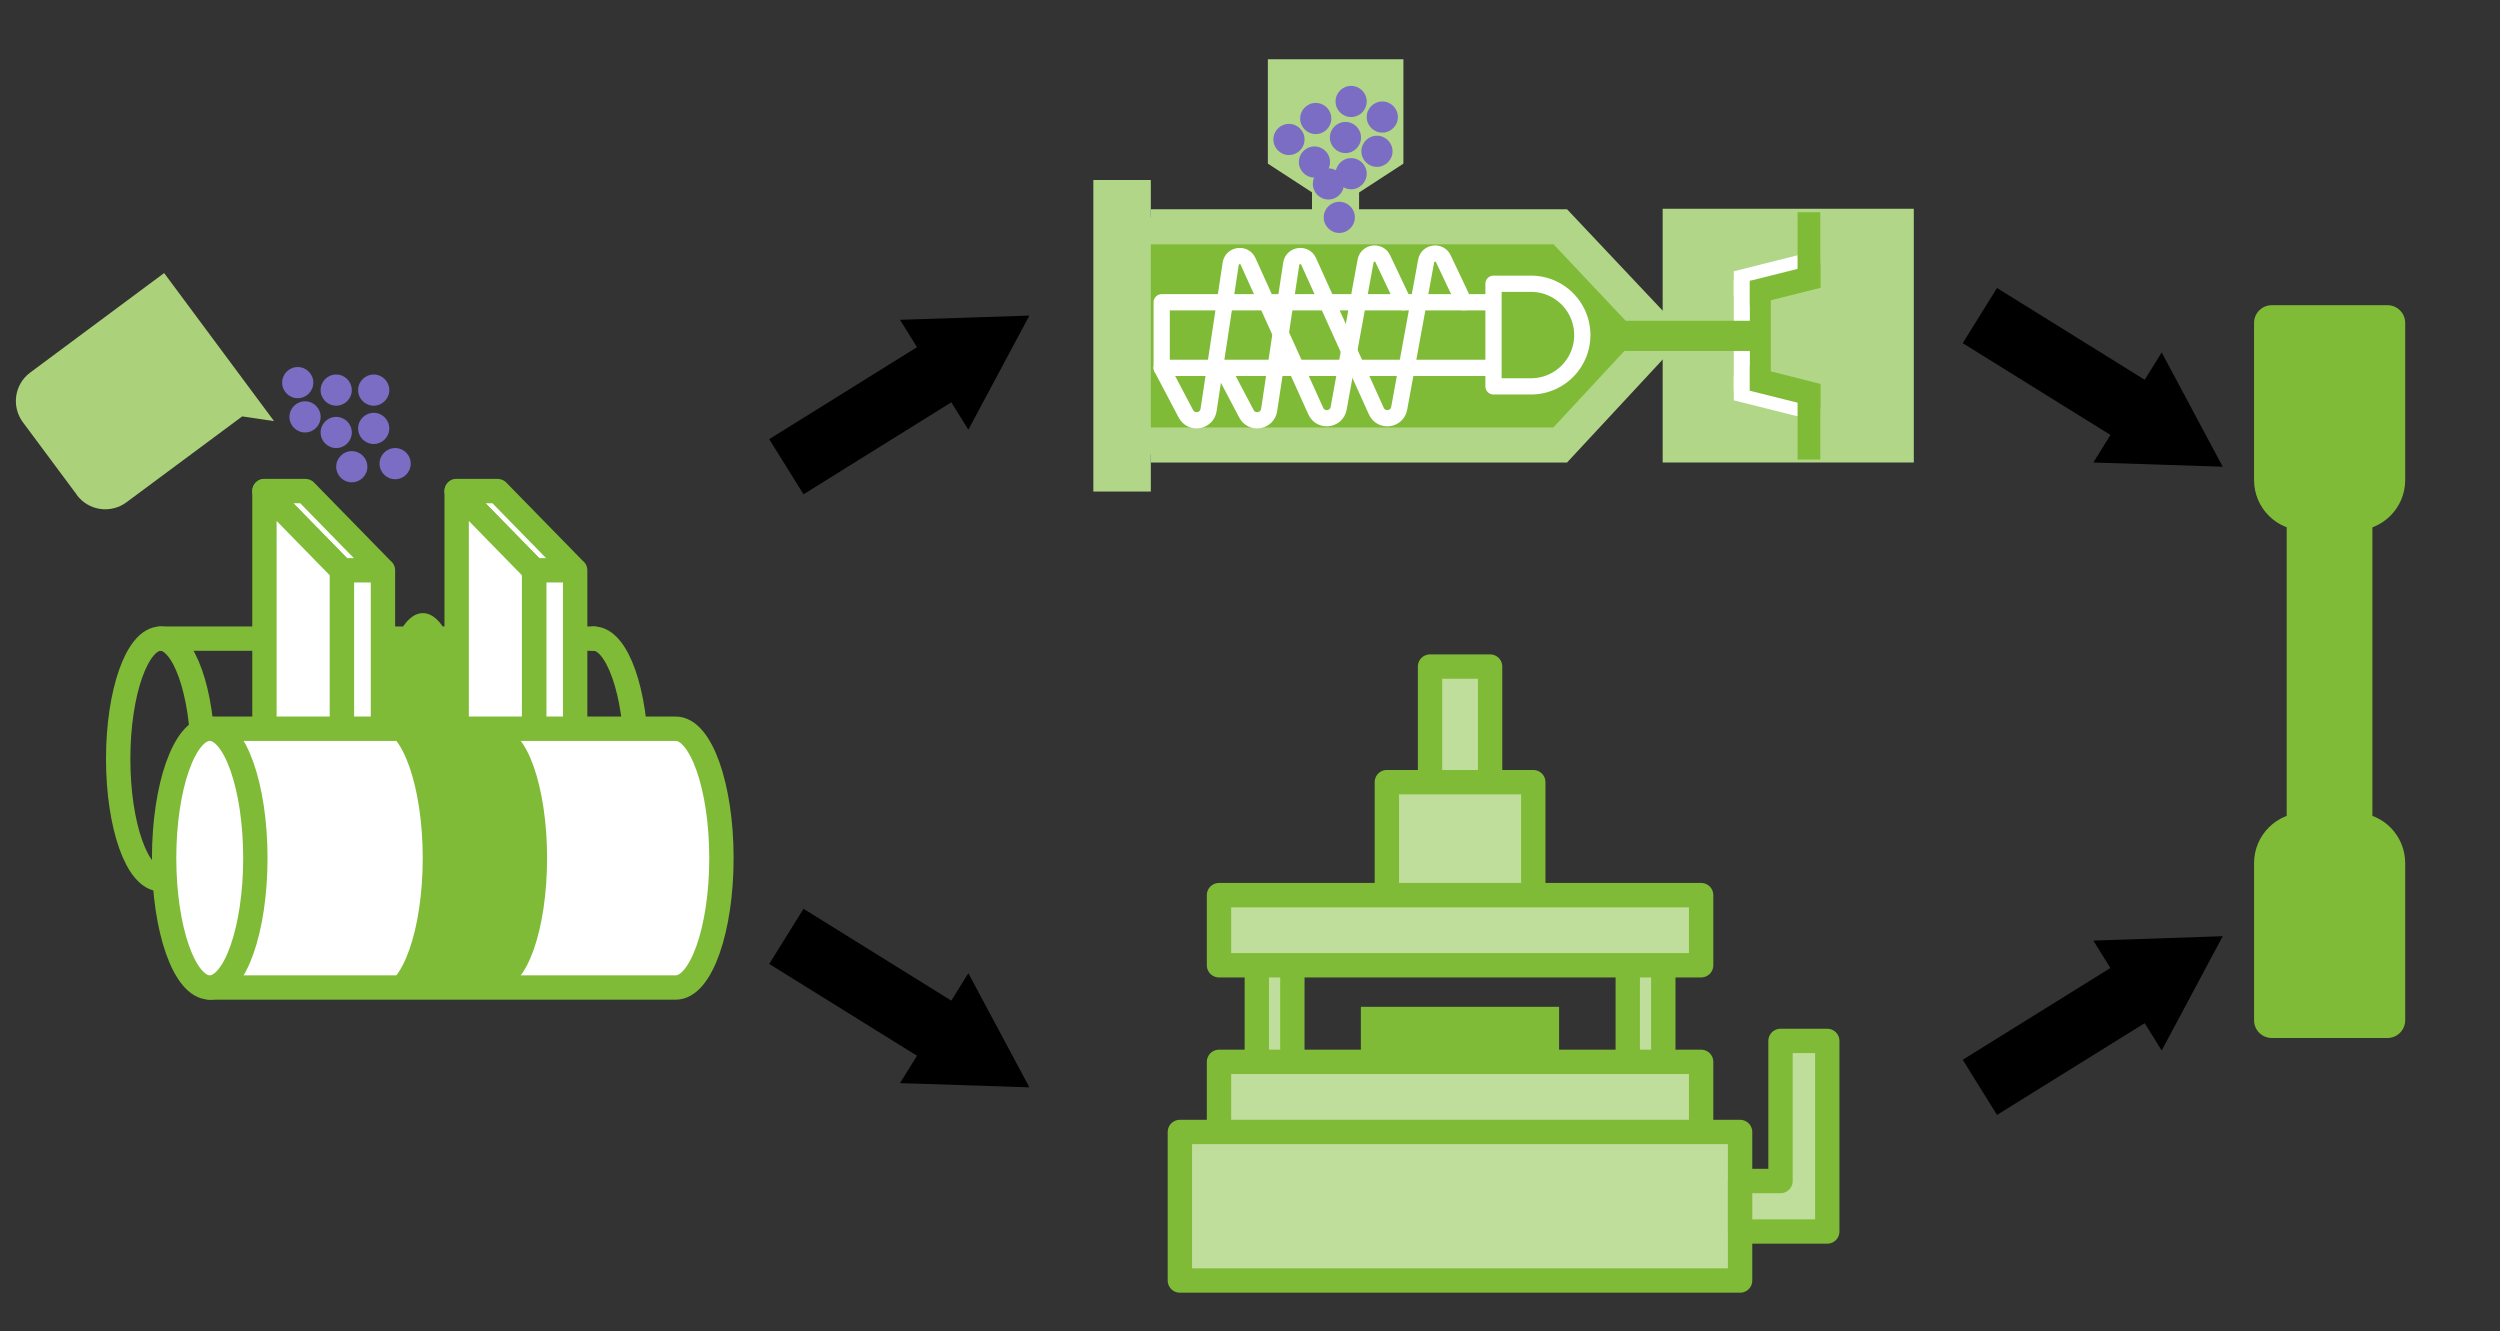 <svg id="_レイヤー_1" data-name="レイヤー_1" xmlns="http://www.w3.org/2000/svg" viewBox="0 0 154 82"><rect x="0" y="0" width="154" height="82" fill="#333333" stroke="none"/><defs><style>.cls-1{fill:#7fbb37}.cls-2,.cls-3{fill:#fff}.cls-2,.cls-5,.cls-6,.cls-7,.cls-8{stroke-linejoin:round}.cls-2,.cls-5,.cls-6{stroke:#7fbb37;stroke-width:1.5px}.cls-2,.cls-5,.cls-6,.cls-8{stroke-linecap:round}.cls-5,.cls-7,.cls-8{fill:none}.cls-8{stroke:#fff}.cls-9{fill:#7c6dc4}.cls-6{fill:#bfdd9b}.cls-10{fill:#b2d687}.cls-7{stroke:#000;stroke-width:4px}</style></defs><path class="cls-1" d="M139.94 18.8h7.13c.6 0 1.09.49 1.09 1.09v9.68c0 1.72-1.39 3.11-3.11 3.11h-3.09c-1.72 0-3.11-1.39-3.11-3.11v-9.68c0-.6.49-1.09 1.09-1.09z"/><path class="cls-1" d="M139.94 50.06h7.13c.6 0 1.09.49 1.09 1.09v9.68c0 1.72-1.39 3.11-3.11 3.11h-3.09c-1.72 0-3.11-1.39-3.11-3.11v-9.68c0-.6.49-1.09 1.09-1.09z" transform="rotate(180 143.505 57)"/><path class="cls-1" d="M140.86 30h5.28v27.94h-5.28z"/><path class="cls-5" d="M9.89 39.34h26.69"/><ellipse class="cls-5" cx="9.89" cy="46.75" rx="2.61" ry="7.41"/><path class="cls-5" d="M36.58 39.34c1.44 0 2.61 3.32 2.61 7.41s-1.17 7.41-2.61 7.41m-26.69-.01h26.69"/><path class="cls-1" d="M26.59 54.15c1.44 0 2.61-3.32 2.61-7.41s-1.17-7.41-2.61-7.41h-7.12c1.44 0 2.61 3.32 2.61 7.41s-1.17 7.41-2.61 7.41h7.12z"/><path class="cls-2" d="M23.58 35.13h-2.52l-4.77-4.88h2.52l4.77 4.88zm-2.52 0h2.53v20.65h-2.53z"/><path class="cls-2" d="M21.06 55.78l-4.77-4.88V30.25l4.77 4.88v20.65zm14.36-20.65H32.9l-4.77-4.88h2.52l4.77 4.88zm-2.52 0h2.53v20.65H32.9z"/><path class="cls-2" d="M32.9 55.78l-4.77-4.88V30.25l4.77 4.88v20.65z"/><ellipse class="cls-1" cx="26.05" cy="42.12" rx="2.08" ry="4.35"/><path class="cls-2" d="M12.92 60.83h28.71c1.55 0 2.81-3.57 2.81-7.97s-1.26-7.97-2.81-7.97H12.92"/><ellipse class="cls-2" cx="12.92" cy="52.86" rx="2.81" ry="7.97"/><path class="cls-1" d="M30.89 60.83c1.55 0 2.81-3.57 2.81-7.97s-1.26-7.97-2.81-7.97h-7.66c1.55 0 2.81 3.57 2.81 7.97s-1.26 7.97-2.81 7.97h7.66z"/><path d="M4.74 30.49l-3.33-4.48c-.72-.97-.52-2.34.45-3.06l8.25-6.13 6.77 9.12-1.96-.29-7.13 5.29c-.97.72-2.34.52-3.06-.45z" fill="#abd27b"/><circle class="cls-9" cx="18.34" cy="23.57" r=".96"/><circle class="cls-9" cx="18.79" cy="25.68" r=".96"/><circle class="cls-9" cx="20.71" cy="24.03" r=".96"/><circle class="cls-9" cx="20.71" cy="26.64" r=".96"/><circle class="cls-9" cx="21.67" cy="28.75" r=".96"/><circle class="cls-9" cx="24.34" cy="28.56" r=".96"/><circle class="cls-9" cx="23.02" cy="24.03" r=".96"/><circle class="cls-9" cx="23.02" cy="26.39" r=".96"/><path class="cls-10" d="M67.35 11.09h3.54v19.19h-3.54zm29.18 16.89H70.89V13.39h25.64l7.3 7.24-7.3 7.35z"/><path class="cls-10" d="M102.42 12.86h15.47v15.63h-15.47z"/><path class="cls-10" d="M96.53 28.49H70.89v-15.6h25.64l7.3 7.74-7.3 7.86z"/><path class="cls-1" d="M70.89 26.33V15.05H95.7l5.27 5.59-5.28 5.69h-24.8z"/><path d="M71.56 18.62H92v4.04H71.56zM92 17.48h2.31a3.16 3.16 0 010 6.32H92v-6.31z" stroke="#fff" fill="none" stroke-linejoin="round"/><path class="cls-8" d="M71.56 22.66l1.49 2.83c.34.64 1.29.48 1.4-.24l1.36-9c.08-.55.84-.66 1.07-.15l4.17 9.22c.3.67 1.28.55 1.41-.17l1.66-9.07c.1-.54.83-.63 1.06-.14l1.27 2.68"/><path class="cls-8" d="M75.29 22.66l1.49 2.83c.34.64 1.29.48 1.4-.24l1.36-9c.08-.55.84-.66 1.07-.15l4.17 9.22c.3.67 1.28.55 1.41-.17l1.66-9.07c.1-.54.83-.63 1.06-.14l1.27 2.68"/><path class="cls-3" d="M106.8 17.3h1.29v6.76h-1.29z"/><path class="cls-3" d="M111.15 17.13l-4.35 1.1v-1.52l4.35-1.09v1.51zm0 7.11l-4.35-1.1v1.52l4.35 1.09v-1.51z"/><path class="cls-1" d="M99.71 19.76h8.42v1.86h-8.42z"/><path class="cls-1" d="M107.79 17.3h1.29v6.76h-1.29z"/><path class="cls-1" d="M112.14 17.73l-4.35 1.09V17.3l4.35-1.09v1.52z"/><path class="cls-1" d="M110.73 13.07h1.4v4.66h-1.4zm1.41 10.58l-4.35-1.1v1.52l4.35 1.09v-1.51z"/><path class="cls-1" d="M110.73 23.65h1.4v4.66h-1.4z"/><path class="cls-10" d="M78.1 3.65h8.35v6.43H78.1zm5.63 8.2h-2.91l-2.72-1.77h8.35l-2.72 1.77zm-2.91 0h2.9v1.96h-2.9z"/><circle class="cls-9" cx="81.05" cy="7.3" r=".96"/><circle class="cls-9" cx="79.4" cy="8.59" r=".96"/><circle class="cls-9" cx="80.97" cy="9.98" r=".96"/><circle class="cls-9" cx="82.88" cy="8.47" r=".96"/><circle class="cls-9" cx="83.23" cy="10.7" r=".96"/><circle class="cls-9" cx="83.23" cy="6.25" r=".96"/><circle class="cls-9" cx="85.15" cy="7.21" r=".96"/><circle class="cls-9" cx="82.5" cy="13.39" r=".96"/><circle class="cls-9" cx="81.83" cy="11.33" r=".96"/><circle class="cls-9" cx="84.82" cy="9.32" r=".96"/><path class="cls-6" d="M88.09 41.06h3.7v7.13h-3.7z"/><path class="cls-6" d="M85.43 48.18h9.02v7.13h-9.02z"/><path class="cls-6" d="M75.09 55.14h29.7v4.32h-29.7zm0 10.27h29.7v4.32h-29.7zm-2.41 4.32h34.51v9.15H72.68zm4.74-10.27h2.19v5.95h-2.19zm22.85 0h2.19v5.95h-2.19z"/><path class="cls-1" d="M83.83 62.02h12.21v3.4H83.83z"/><path class="cls-6" d="M109.68 64.12v8.63h-2.49v3.11h5.37V64.12h-2.88z"/><path class="cls-7" d="M48.44 28.75l10.09-6.28"/><path d="M59.65 26.47l3.76-7.03-7.97.26 4.21 6.77z"/><path class="cls-7" d="M48.44 57.68l10.09 6.27"/><path d="M55.44 66.72l7.97.26-3.76-7.03-4.21 6.77z"/><path class="cls-7" d="M132.05 25.71l-10.09-6.27"/><path d="M133.16 21.71l3.76 7.04-7.97-.26 4.21-6.78z"/><path class="cls-7" d="M132.05 60.71l-10.09 6.27"/><path d="M128.95 57.94l7.97-.27-3.76 7.04-4.21-6.77z"/></svg>